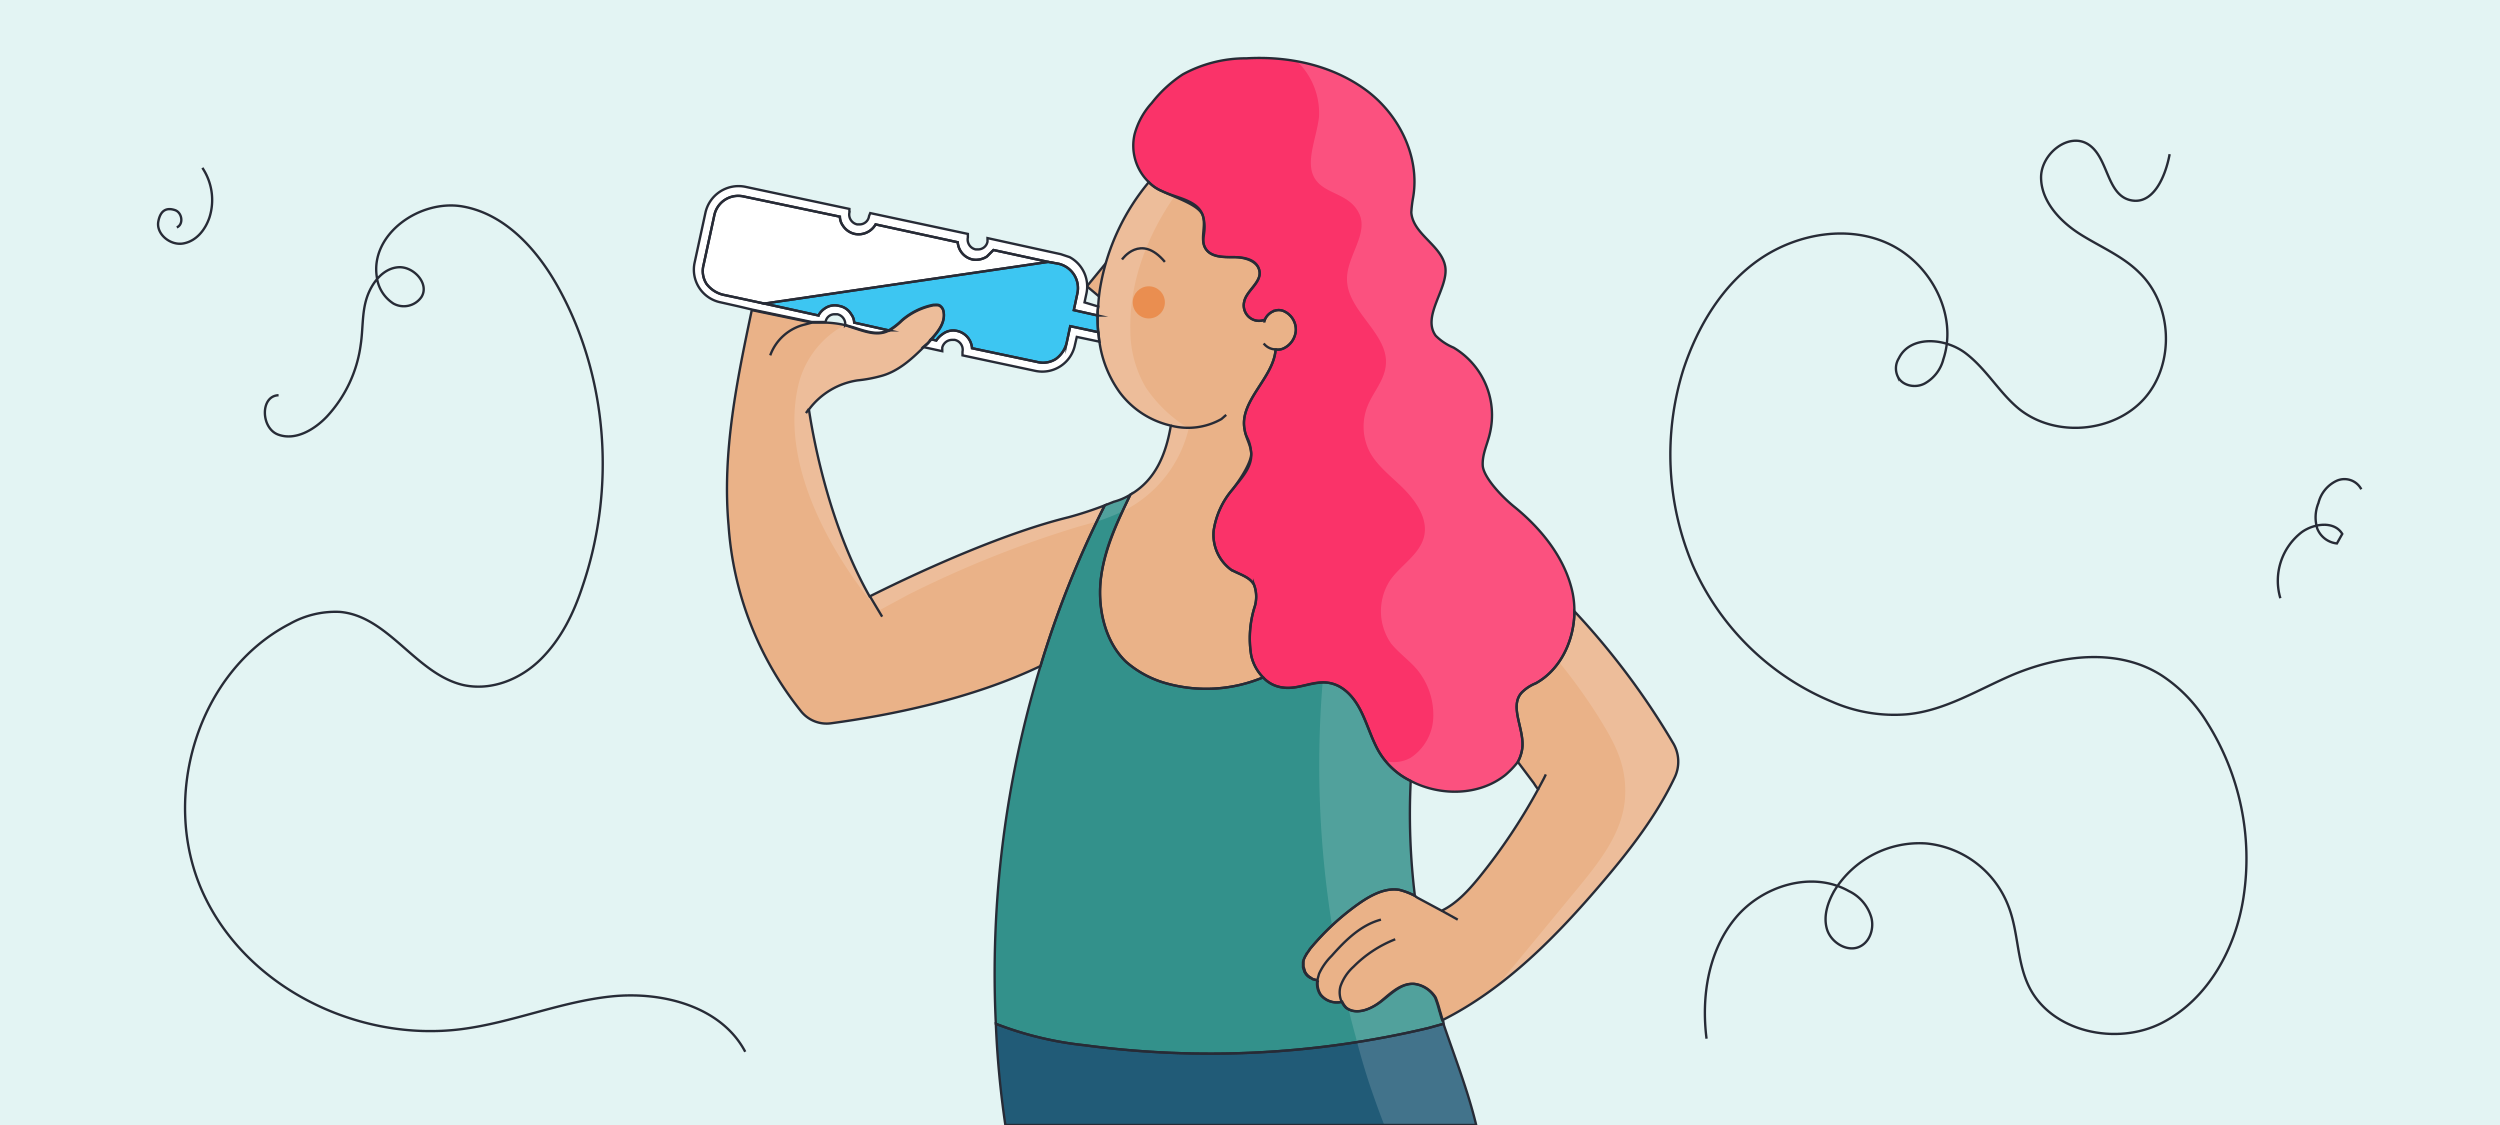 <svg id="Capa_2" data-name="Capa 2" xmlns="http://www.w3.org/2000/svg" viewBox="0 0 420 189"><defs><style>.cls-1{fill:#e3f4f3;}.cls-2,.cls-4{fill:#eab288;}.cls-11,.cls-2,.cls-5{stroke:#272b36;stroke-miterlimit:10;}.cls-11,.cls-2{stroke-width:0.4px;}.cls-3{fill:#fa3369;}.cls-11,.cls-5,.cls-6{fill:none;}.cls-5{stroke-width:0.4px;}.cls-7{fill:#fff;}.cls-8{fill:#33918b;}.cls-9{fill:#215b77;}.cls-10{fill:#3dc6f2;}.cls-12{opacity:0.15;}.cls-13{fill:#ea8e50;}</style></defs><rect class="cls-1" width="420" height="189"/><polygon class="cls-2" points="188.5 40.9 182.6 48.1 187.5 52.2 188.5 40.9"/><path class="cls-3" d="M264.5,102.7c0,4.8-2.3,9.8-6.5,12.1a7,7,0,0,0-2.3,1.5c-2.3,2.4.6,6.4,0,9.7a6.8,6.8,0,0,1-.7,2,14.5,14.5,0,0,1-2.1,2.2c-4.4,3.5-10.9,3.6-15.9,1a12.6,12.6,0,0,1-5.5-5.2c-1.2-2.2-1.8-4.6-3-6.8s-2.9-4.2-5.4-4.5-5.1,1.2-7.6.8a5.3,5.3,0,0,1-3.3-1.7,7.5,7.5,0,0,1-2-3.7,17.7,17.7,0,0,1,.5-7.9,5.8,5.8,0,0,0,0-3.9c-.7-1.4-2.5-1.8-3.9-2.6a7.3,7.3,0,0,1-2.9-6.6,13.7,13.7,0,0,1,3.1-6.8c1.5-1.9,3.4-3.8,3.2-6.2s-.9-2.5-1.1-3.9c-1-4.8,4.9-8.7,5.2-13.5a2.2,2.2,0,0,0,1.4-.2,3.6,3.6,0,0,0,2-3,3.4,3.4,0,0,0-2.2-3.3,2.2,2.2,0,0,0-1.6.1,2.7,2.7,0,0,0-1.4,1.4,2.5,2.5,0,0,1-1.7.1,2.6,2.6,0,0,1-1.8-3c.3-1.9,2.9-3.2,2.6-5.2s-2.5-2.4-4.3-2.4-3.9,0-4.8-1.5.1-3.6-.4-5.4-4.4-3-6.9-4.2a6.6,6.6,0,0,1-2.2-1.5,8.5,8.5,0,0,1-2.4-8,12.6,12.6,0,0,1,2.9-5.3,21.5,21.5,0,0,1,5.2-4.8,22.1,22.1,0,0,1,10.7-2.7c7-.4,14.2,1.1,19.9,5.2s9.3,11.3,8.1,18.2a21.3,21.3,0,0,0-.3,2.5c.3,3.7,5.1,5.5,5.7,9.1s-4,8.3-1.6,11.6a9.3,9.3,0,0,0,3,2,13.2,13.2,0,0,1,6.1,14.4c-.4,1.8-1.3,3.5-1.2,5.4s3.1,5.2,5.5,7.1c4.5,3.7,8.4,8.6,9.6,14.3A15.5,15.5,0,0,1,264.5,102.7Z"/><path class="cls-4" d="M217.7,55.5a3.6,3.6,0,0,1-2,3,2.2,2.2,0,0,1-1.4.2c-.3,4.8-6.2,8.7-5.2,13.5.2,1.4,1,2.5,1.1,3.9s-1.7,4.3-3.2,6.2a13.7,13.7,0,0,0-3.1,6.8,7.3,7.3,0,0,0,2.9,6.6c1.4.8,3.2,1.2,3.9,2.6a5.8,5.8,0,0,1,0,3.9,17.7,17.7,0,0,0-.5,7.9,7.5,7.5,0,0,0,2,3.7,24.8,24.8,0,0,1-15.9,1.1,17.3,17.3,0,0,1-7.1-3.7c-3.7-3.5-4.9-9.2-4.2-14.4s2.8-9.3,4.9-13.7c4.3-2.5,6-6.9,6.8-11.6a14.8,14.8,0,0,1-8.6-5.6,19.1,19.1,0,0,1-3.4-8.5c-.1-.6-.1-1.1-.2-1.6a26.2,26.2,0,0,1-.1-2.8,7.6,7.6,0,0,1,.1-1.5,27,27,0,0,1,.5-4.1,37.5,37.5,0,0,1,8-16.8,6.6,6.6,0,0,0,2.2,1.5c2.5,1.2,6.1,1.5,6.9,4.2s-.5,3.8.4,5.4,3.1,1.5,4.8,1.5,4,.6,4.3,2.4-2.3,3.3-2.6,5.2a2.6,2.6,0,0,0,1.8,3,2.5,2.5,0,0,0,1.7-.1,2.7,2.7,0,0,1,1.4-1.4,2.2,2.2,0,0,1,1.6-.1A3.4,3.4,0,0,1,217.7,55.5Z"/><path class="cls-4" d="M281.3,130.7c-3,6.3-7.4,12-11.9,17.3-7.8,9.2-16.5,18.1-27.1,23.4-.2-.5-.3-1-.5-1.6a18.7,18.7,0,0,0-.7-2.2,4.9,4.9,0,0,0-3.5-2.3c-2.2-.2-3.9,1.5-5.6,2.9s-4.2,2.4-5.9,1.1a3.6,3.6,0,0,1-.7-1,3.5,3.5,0,0,1-3.6-1.2,3.4,3.4,0,0,1-.5-2.4l-.8-.2-.3-.2a2.2,2.2,0,0,1-1.1-1.2h0c-.1-.2-.1-.4-.2-.6V162h0v-.3c0-.2.1-.3.1-.4a4.7,4.7,0,0,1,.5-1c0-.1.1-.2.2-.3l.4-.6a42.3,42.3,0,0,1,8.2-7.6c2-1.4,4.4-2.7,6.8-2.3a11.7,11.7,0,0,1,2.6,1l.4.3,4.1,2.2c2.5-1.2,4.5-3.4,6.3-5.6a97.9,97.9,0,0,0,9.9-14.8,8.6,8.6,0,0,1-.7-1L255,128a6.8,6.8,0,0,0,.7-2c.6-3.3-2.3-7.3,0-9.7a7,7,0,0,1,2.3-1.5c4.2-2.3,6.5-7.3,6.5-12.1a126.4,126.4,0,0,1,16.5,22A6.1,6.1,0,0,1,281.3,130.7Z"/><path class="cls-4" d="M185.6,84.9a165.3,165.3,0,0,0-10.8,27c-11.7,5.6-25.5,8.3-35.1,9.6a5.5,5.5,0,0,1-5.2-2.1,56,56,0,0,1-12.1-31.1c-1.1-12.3,1.4-24.3,3.9-36.2l10.1,2.1h2.4a17.6,17.6,0,0,1,3.1.4l1.5.5c1.9.6,4,1.4,5.8.5h.1a11.8,11.8,0,0,0,2.2-1.7,11.5,11.5,0,0,1,5.3-2.6c.4,0,.9-.1,1.2.2a1.4,1.4,0,0,1,.5.8c.4,1.8-.8,3.4-2.1,4.8h0l-.5.6-.8.7c-2.1,2.1-4.4,4.1-7.2,4.8a23.2,23.2,0,0,1-3.8.7,12.5,12.5,0,0,0-8.2,4.9c1,6.6,3.8,20.1,10.2,31.4,10-5,23.2-10.8,33.4-13.3A61.7,61.7,0,0,0,185.6,84.9Z"/><path class="cls-5" d="M383.1,100.5a10.3,10.3,0,0,1,3.6-11.1c2.1-1.5,5.5-1.9,6.8.3l-.9,1.6a4,4,0,0,1-3.3-2.5,6.4,6.4,0,0,1,.2-4.3,5.6,5.6,0,0,1,3-3.7,3.2,3.2,0,0,1,4.2,1.4"/><path class="cls-5" d="M34,28.2a9.7,9.7,0,0,1,1.2,8.3c-.7,2.1-2.2,4-4.4,4.4s-4.6-1.6-4.2-3.7,1.6-2.3,2.8-1.9,1.5,2.4.3,2.9"/><path class="cls-6" d="M196.7,71.5a11.4,11.4,0,0,0,8.5-1.1l.8-.7"/><path class="cls-7" d="M184.5,51.5a7.6,7.6,0,0,0-.1,1.5l-4-.9.6-2.8a4.2,4.2,0,0,0-3.2-5l-1.7-.3-9.2-2-1.1,1.1a3.4,3.4,0,0,1-2.4.5,3.2,3.2,0,0,1-2.5-2.9l-13.8-3a3.3,3.3,0,0,1-3.5,1.6,3.2,3.2,0,0,1-2-1.4,2.7,2.7,0,0,1-.5-1.5L124.9,33a4.1,4.1,0,0,0-4.9,3.2l-1.8,8.3a4,4,0,0,0,.5,3.2,5,5,0,0,0,2.7,1.8l7,1.5h0l9.1,2a3.2,3.2,0,0,1,1.1-1.2,2.9,2.9,0,0,1,2.4-.4,2.9,2.9,0,0,1,2,1.4,2.4,2.4,0,0,1,.5,1.4l5.8,1.3h-.1c-1.8.9-3.9.1-5.8-.5l-1.4-.4a1.7,1.7,0,0,0-1.3-1.8h-.4a1.5,1.5,0,0,0-1.6,1.3h-2.3l-10.1-2.1-2.1-.5-3.1-.7a5.6,5.6,0,0,1-4.4-6.7l1.8-8.3a5.7,5.7,0,0,1,6.8-4.4l17.4,3.7v.6a1.7,1.7,0,0,0,1.3,2h.4a1.6,1.6,0,0,0,1.6-1.4l.2-.5,16.4,3.5v.6a1.7,1.7,0,0,0,1.3,2h.4a1.6,1.6,0,0,0,1.6-1.3v-.6l12.3,2.7,1.5.5a5.6,5.6,0,0,1,2.8,6.2l-.3,1.4Z"/><path class="cls-6" d="M135.9,68.7l-.5.7"/><path class="cls-6" d="M129.4,59.7a8.2,8.2,0,0,1,5.9-5.2l1.1-.3"/><path class="cls-6" d="M212.3,57.7a2.6,2.6,0,0,0,2,1"/><path class="cls-6" d="M212.5,53.7c0,.2-.1.3-.1.5"/><path class="cls-6" d="M214,52.2h-.1"/><path class="cls-8" d="M242.5,172l-2.5.7a158.4,158.4,0,0,1-57.8,2.9,57.9,57.9,0,0,1-14.9-3.6,177.3,177.3,0,0,1,7.5-60.1,165.3,165.3,0,0,1,10.8-27l1.5-.6a10.3,10.3,0,0,0,2.8-1.2c-2.1,4.4-4.2,8.9-4.9,13.7s.5,10.9,4.2,14.4a17.3,17.3,0,0,0,7.1,3.7,24.8,24.8,0,0,0,15.9-1.1,5.3,5.3,0,0,0,3.3,1.7c2.5.4,5.1-1.2,7.6-.8s4.3,2.3,5.4,4.5,1.8,4.6,3,6.8a12.6,12.6,0,0,0,5.5,5.2,112.9,112.9,0,0,0,.7,19.3,11.7,11.7,0,0,0-2.6-1c-2.4-.4-4.8.9-6.8,2.3a42.3,42.3,0,0,0-8.2,7.6l-.4.6c-.1.1-.2.2-.2.3a4.7,4.7,0,0,0-.5,1v.7h0v.4a6.4,6.4,0,0,1,.2.7,2.2,2.2,0,0,0,1.1,1.2l.3.2.8.2a3.4,3.4,0,0,0,.5,2.4,3.5,3.5,0,0,0,3.6,1.2,3.6,3.6,0,0,0,.7,1c1.7,1.3,4.2.2,5.9-1.1s3.4-3.1,5.6-2.9a4.9,4.9,0,0,1,3.5,2.3,18.7,18.7,0,0,1,.7,2.2c.2.6.3,1.1.5,1.6S242.4,171.8,242.5,172Z"/><path class="cls-6" d="M220.2,164.3a2.2,2.2,0,0,1-1.1-1.2h0A2.8,2.8,0,0,0,220.2,164.3Z"/><path class="cls-6" d="M218.9,162.4c.1.2.1.4.2.6S219,162.6,218.9,162.4Z"/><path class="cls-9" d="M248,189H168.9a160.3,160.3,0,0,1-1.6-17,57.9,57.9,0,0,0,14.9,3.6,158.4,158.4,0,0,0,57.8-2.9l2.5-.7C244.4,177.6,246.6,183.2,248,189Z"/><path class="cls-6" d="M244.9,154.5l-2.7-1.5"/><path class="cls-6" d="M221.3,164.7l.3-1.1a10.2,10.2,0,0,1,2.1-3c2.3-2.6,4.9-5.2,8.3-6.1"/><path class="cls-6" d="M225.4,168.3a3.9,3.9,0,0,1-.2-2.6,8,8,0,0,1,2.2-3.3,20.3,20.3,0,0,1,7-4.6"/><path class="cls-6" d="M259.7,130.1c-.4.9-.9,1.7-1.3,2.5"/><path class="cls-6" d="M148.2,103.6l-2.1-3.5"/><path class="cls-7" d="M184.7,57.4l-3.8-.8-.3,1.3a5.6,5.6,0,0,1-6.7,4.4l-12.2-2.6v-.6a1.7,1.7,0,0,0-1.3-2h-.4a1.7,1.7,0,0,0-1.7,1.3V59l-3.2-.7.8-.7.5-.6h0l.9.2a3.8,3.8,0,0,1,1.1-1.1,2.9,2.9,0,0,1,2.4-.5,3.2,3.2,0,0,1,2.5,2.9l10.9,2.3a4,4,0,0,0,3.2-.5,4.7,4.7,0,0,0,1.8-2.7l.6-2.8,4.7,1C184.6,56.3,184.6,56.8,184.7,57.4Z"/><path class="cls-10" d="M184.5,55.8l-4.7-1-.6,2.8a4.7,4.7,0,0,1-1.8,2.7,4,4,0,0,1-3.2.5l-10.9-2.3a3.2,3.2,0,0,0-2.5-2.9,2.9,2.9,0,0,0-2.4.5,3.8,3.8,0,0,0-1.1,1.1l-.9-.2c1.3-1.4,2.5-3,2.1-4.8a1.4,1.4,0,0,0-.5-.8c-.3-.3-.8-.2-1.2-.2a11.5,11.5,0,0,0-5.3,2.6,11.8,11.8,0,0,1-2.2,1.7h0l-5.8-1.3a2.4,2.4,0,0,0-.5-1.4,2.9,2.9,0,0,0-2-1.4,2.9,2.9,0,0,0-2.4.4,3.2,3.2,0,0,0-1.1,1.2l-9.1-2,47.7-7,1.7.3a4.2,4.2,0,0,1,3.2,5l-.6,2.8,4,.9A26.2,26.2,0,0,0,184.5,55.8Z"/><path class="cls-7" d="M176.1,44l-47.7,7h0l-7-1.5a5,5,0,0,1-2.7-1.8,4,4,0,0,1-.5-3.2l1.8-8.3a4.1,4.1,0,0,1,4.9-3.2l16.2,3.4a2.7,2.7,0,0,0,.5,1.5,3.2,3.2,0,0,0,2,1.4,3.3,3.3,0,0,0,3.5-1.6l13.8,3a3.2,3.2,0,0,0,2.5,2.9,3.4,3.4,0,0,0,2.4-.5l1.1-1.1Z"/><path class="cls-11" d="M286.7,174.5c-.9-7.1.3-14.7,4.8-20.2s12.9-8.1,19.1-4.6a7.1,7.1,0,0,1,3.8,4.5c.5,2-.4,4.4-2.4,5s-4.5-1-5.1-3.2.2-4.5,1.3-6.4a16.8,16.8,0,0,1,15.4-7.9,16.5,16.5,0,0,1,13.8,10.5c1.7,4.3,1.4,9.2,3.4,13.4,3.7,7.8,14.8,10.2,22.5,6.2s12.3-12.5,13.6-21a42.8,42.8,0,0,0-6.1-29.4,25,25,0,0,0-7.6-7.9c-7.3-4.7-16.9-3.5-24.9-.2-5.9,2.5-11.5,6.1-17.9,6.7a26,26,0,0,1-12.6-2.1A44,44,0,0,1,284.4,95a47.8,47.8,0,0,1-1.6-32.9c2.4-7.3,6.6-14.3,12.9-18.6s15-5.8,21.9-2.4,11.3,11.9,8.9,19.2a6.5,6.5,0,0,1-3.1,4.1c-1.6.9-3.9.4-4.6-1.2a3.2,3.2,0,0,1,.2-3c1.9-3.9,7.8-3.5,11.3-.8s5.6,6.6,8.9,9.3c6.1,4.9,16,4,21.1-1.8s4.7-15.7-.9-21.1c-2.8-2.8-6.7-4.4-10-6.5s-6.5-5.5-6.5-9.5,4.7-7.7,8-5.5,3,8.3,6.9,9.3,6-3.9,6.7-7.7"/><path class="cls-11" d="M125.2,176.7c-4-7.6-13.9-10.2-22.5-9.3s-16.6,4.4-25.2,5.5C60.2,175.1,41.4,166,34.1,150s-.9-37.2,14.6-45.2a15.6,15.6,0,0,1,8.4-2c8.2.7,12.8,10.5,20.8,12.3,4.7,1,9.6-1,13-4.4s5.5-7.7,7-12.3c5.5-16.2,4.3-34.8-4-49.9C90.4,42.1,85,36,77.8,34.7S62.2,39.3,63.3,46.5A6.2,6.2,0,0,0,66.1,51a3.6,3.6,0,0,0,4.7-1.1c1.4-2.2-1.3-5.2-3.9-5s-4.5,2.7-5.3,5.2-.6,5.2-1,7.8A22,22,0,0,1,54.9,70c-2.1,2.2-5.3,4.1-8.2,3s-3-6.5.1-6.6"/><g class="cls-12"><path class="cls-7" d="M281.3,130.8c-3,6.3-7.4,11.9-11.9,17.3s-11.3,12.7-18,17.7L265,149.3c3.7-4.5,7.6-9.4,8-15.2s-2-9.7-4.6-13.9a93.2,93.2,0,0,0-6.5-9l-.4.6-.3.4-.4.5-.6.6-.6.5-.3.2-.5.3c0,.1,0,.1-.1.1l-.7.4a9.1,9.1,0,0,0-2.3,1.5c-2.3,2.5.6,6.4,0,9.7a5.9,5.9,0,0,1-.7,2,8.8,8.8,0,0,1-2.1,2.2c-4.4,3.6-10.9,3.7-15.9,1.1a113.3,113.3,0,0,0,.7,19.3,11.7,11.7,0,0,0-2.6-1c-2.4-.4-4.8.9-6.8,2.3l-1.2.9-.6.4-.6.5-1.1.9-.6.6-.4.4a169.8,169.8,0,0,1-1.6-40.9h.9c2.5.4,4.3,2.4,5.4,4.6s1.8,4.6,3,6.7c.1.3.3.5.4.8a.1.1,0,0,1,.1.1h.1l.3.5h.1l.4.5a5.8,5.8,0,0,0,4.1-.6,8.5,8.5,0,0,0,3.8-7.1,12,12,0,0,0-2.8-7.8c-1.3-1.5-3-2.7-4.3-4.3a9.5,9.5,0,0,1-.1-10.7c1.8-2.5,4.8-4.2,5.6-7.1s-1.1-5.8-3.1-7.9-4.6-3.9-6-6.5a9.3,9.3,0,0,1-.3-7.8c.9-2.2,2.7-4.1,3-6.6.7-5.4-6.6-9.2-6.5-14.7,0-3.8,3.7-7.6,2-11s-5.7-3.1-7.4-5.8.3-6.8.7-10.4a12.1,12.1,0,0,0-3.8-9.4,27,27,0,0,1,11.5,4.7c5.6,4.1,9.3,11.2,8.1,18.1a23,23,0,0,0-.3,2.6c.3,3.6,5.1,5.5,5.7,9.1s-4,8.3-1.6,11.5a8.1,8.1,0,0,0,3,2.1,13.2,13.2,0,0,1,6.1,14.4c-.4,1.8-1.3,3.5-1.2,5.3s3.1,5.2,5.5,7.2c4.5,3.7,8.4,8.5,9.6,14.3a15.3,15.3,0,0,1,.3,3A127.2,127.2,0,0,1,281,124.8,6.1,6.1,0,0,1,281.3,130.8Z"/><path class="cls-7" d="M248,189.1H232.6c-.8-2-1.5-4-2.2-6s-1.7-5.3-2.4-8-1-3.6-1.4-5.5h0l.3.2h.3a6.3,6.3,0,0,0,4.8-1.7c1.7-1.3,3.4-3.1,5.6-2.9a5,5,0,0,1,3.5,2.4,18.7,18.7,0,0,1,.7,2.2c.2.5.3,1.1.5,1.6s.1.4.2.5.7,2.2,1.1,3.2C245.2,179.8,246.8,184.4,248,189.1Z"/><path class="cls-7" d="M156.4,57.1h0c-.2.2-.4.3-.5.5l-.8.7c-2.1,2.1-4.4,4.1-7.2,4.9a23.2,23.2,0,0,1-3.8.7,12.5,12.5,0,0,0-8.2,4.9c1,6.5,3.8,20.1,10.2,31.3a20.7,20.7,0,0,0,1.5,2.5h0S129.4,82.3,134.3,64a15.6,15.6,0,0,1,7.6-9.4.1.1,0,0,1,.1.1l1.4.3c1.9.6,4,1.5,5.8.6h.1a19.2,19.2,0,0,0,2.2-1.8,11.3,11.3,0,0,1,5.3-2.5,1.3,1.3,0,0,1,1.2.2,1.4,1.4,0,0,1,.5.8C158.9,54.1,157.7,55.7,156.4,57.1Z"/><path class="cls-7" d="M199.7,72a20.9,20.9,0,0,1-10.5,13.6l-.6.3a32,32,0,0,1-4.3,1.7l-3.2.9a180.3,180.3,0,0,0-28.5,11.4l-5,2.7a20.7,20.7,0,0,1-1.5-2.5l8-3.8c8.4-3.8,17.8-7.6,25.4-9.4a43.5,43.5,0,0,0,6.1-2l1.5-.5a10.3,10.3,0,0,0,2.8-1.2c4.3-2.6,6-6.9,6.8-11.6a14.8,14.8,0,0,1-8.6-5.6,19,19,0,0,1-3.4-8.6c-.1-.5-.1-1-.2-1.5a27.2,27.2,0,0,1-.1-2.8,7.6,7.6,0,0,1,.1-1.5,30.1,30.1,0,0,1,.5-4.2,37.6,37.6,0,0,1,8-16.7,8.6,8.6,0,0,0,2.2,1.5l2.1.8c-4.7,6.8-7.6,14.6-7.4,22.6a18.9,18.9,0,0,0,2.6,9.5,23.1,23.1,0,0,0,7.1,6.8Z"/></g><path class="cls-11" d="M264.5,102.7c0,4.8-2.3,9.8-6.5,12.1a7,7,0,0,0-2.3,1.5c-2.3,2.4.6,6.4,0,9.7a6.8,6.8,0,0,1-.7,2,14.5,14.5,0,0,1-2.1,2.2c-4.4,3.5-10.9,3.6-15.9,1a12.6,12.6,0,0,1-5.5-5.2c-1.2-2.2-1.8-4.6-3-6.8s-2.9-4.2-5.4-4.5-5.1,1.2-7.6.8a5.3,5.3,0,0,1-3.3-1.7,7.5,7.5,0,0,1-2-3.7,17.7,17.7,0,0,1,.5-7.9,5.8,5.8,0,0,0,0-3.9c-.7-1.4-2.5-1.8-3.9-2.6a7.3,7.3,0,0,1-2.9-6.6,13.7,13.7,0,0,1,3.1-6.8c1.5-1.9,3.4-3.8,3.2-6.2s-.9-2.5-1.1-3.9c-1-4.8,4.9-8.7,5.2-13.5a2.2,2.2,0,0,0,1.4-.2,3.6,3.6,0,0,0,2-3,3.4,3.4,0,0,0-2.2-3.3,2.2,2.2,0,0,0-1.6.1,2.7,2.7,0,0,0-1.4,1.4,2.5,2.5,0,0,1-1.7.1,2.6,2.6,0,0,1-1.8-3c.3-1.9,2.9-3.2,2.6-5.2s-2.5-2.4-4.3-2.4-3.9,0-4.8-1.5.1-3.6-.4-5.4-4.4-3-6.9-4.2a6.6,6.6,0,0,1-2.2-1.5,8.5,8.5,0,0,1-2.4-8,12.6,12.6,0,0,1,2.9-5.3,21.5,21.5,0,0,1,5.2-4.8,22.1,22.1,0,0,1,10.7-2.7c7-.4,14.2,1.1,19.9,5.2s9.3,11.3,8.1,18.2a21.3,21.3,0,0,0-.3,2.5c.3,3.7,5.1,5.5,5.7,9.1s-4,8.3-1.6,11.6a9.3,9.3,0,0,0,3,2,13.2,13.2,0,0,1,6.1,14.4c-.4,1.8-1.3,3.5-1.2,5.4s3.1,5.2,5.5,7.1c4.5,3.7,8.4,8.6,9.6,14.3A15.5,15.5,0,0,1,264.5,102.7Z"/><path class="cls-11" d="M217.7,55.5a3.6,3.6,0,0,1-2,3,2.2,2.2,0,0,1-1.4.2c-.3,4.8-6.2,8.7-5.2,13.5.2,1.4,1,2.5,1.1,3.9s-1.7,4.3-3.2,6.2a13.7,13.7,0,0,0-3.1,6.8,7.3,7.3,0,0,0,2.9,6.6c1.4.8,3.2,1.2,3.9,2.6a5.8,5.8,0,0,1,0,3.9,17.7,17.7,0,0,0-.5,7.9,7.5,7.5,0,0,0,2,3.7,24.8,24.8,0,0,1-15.9,1.1,17.3,17.3,0,0,1-7.1-3.7c-3.7-3.5-4.9-9.2-4.2-14.4s2.8-9.3,4.9-13.7c4.3-2.5,6-6.9,6.8-11.6a14.8,14.8,0,0,1-8.6-5.6,19.1,19.1,0,0,1-3.4-8.5c-.1-.6-.1-1.1-.2-1.6a26.2,26.2,0,0,1-.1-2.8,7.6,7.6,0,0,1,.1-1.5,27,27,0,0,1,.5-4.1,37.5,37.5,0,0,1,8-16.8,6.6,6.6,0,0,0,2.2,1.5c2.5,1.2,6.1,1.5,6.9,4.2s-.5,3.8.4,5.4,3.1,1.5,4.8,1.5,4,.6,4.3,2.4-2.3,3.3-2.6,5.2a2.6,2.6,0,0,0,1.8,3,2.5,2.5,0,0,0,1.7-.1,2.7,2.7,0,0,1,1.4-1.4,2.2,2.2,0,0,1,1.6-.1A3.4,3.4,0,0,1,217.7,55.5Z"/><path class="cls-11" d="M281.3,130.7c-3,6.3-7.4,12-11.9,17.3-7.8,9.2-16.5,18.1-27.1,23.4-.2-.5-.3-1-.5-1.6a18.7,18.7,0,0,0-.7-2.2,4.9,4.9,0,0,0-3.5-2.3c-2.2-.2-3.9,1.5-5.6,2.9s-4.2,2.4-5.9,1.1a3.6,3.6,0,0,1-.7-1,3.5,3.5,0,0,1-3.6-1.2,3.4,3.4,0,0,1-.5-2.4l-.8-.2-.3-.2a2.2,2.2,0,0,1-1.1-1.2h0c-.1-.2-.1-.4-.2-.6V162h0v-.3c0-.2.1-.3.1-.4a4.7,4.7,0,0,1,.5-1c0-.1.1-.2.2-.3l.4-.6a42.3,42.3,0,0,1,8.2-7.6c2-1.4,4.4-2.7,6.8-2.3a11.7,11.7,0,0,1,2.6,1l.4.3,4.1,2.2c2.5-1.2,4.5-3.4,6.3-5.6a97.9,97.9,0,0,0,9.9-14.8,8.6,8.6,0,0,1-.7-1L255,128a6.8,6.8,0,0,0,.7-2c.6-3.3-2.3-7.3,0-9.7a7,7,0,0,1,2.3-1.5c4.2-2.3,6.5-7.3,6.5-12.1a126.4,126.4,0,0,1,16.5,22A6.1,6.1,0,0,1,281.3,130.7Z"/><path class="cls-11" d="M185.6,84.9a165.3,165.3,0,0,0-10.8,27c-11.7,5.6-25.5,8.3-35.1,9.6a5.5,5.5,0,0,1-5.2-2.1,56,56,0,0,1-12.1-31.1c-1.1-12.3,1.4-24.3,3.9-36.2l10.1,2.1h2.4a17.6,17.6,0,0,1,3.1.4l1.5.5c1.9.6,4,1.4,5.8.5h.1a11.8,11.8,0,0,0,2.2-1.7,11.5,11.5,0,0,1,5.3-2.6c.4,0,.9-.1,1.2.2a1.4,1.4,0,0,1,.5.8c.4,1.8-.8,3.4-2.1,4.8h0l-.5.6-.8.7c-2.1,2.1-4.4,4.1-7.2,4.8a23.2,23.2,0,0,1-3.8.7,12.5,12.5,0,0,0-8.2,4.9c1,6.6,3.8,20.1,10.2,31.4,10-5,23.2-10.8,33.4-13.3A61.7,61.7,0,0,0,185.6,84.9Z"/><path class="cls-11" d="M196.7,71.5a11.4,11.4,0,0,0,8.5-1.1l.8-.7"/><path class="cls-11" d="M184.5,51.5a7.6,7.6,0,0,0-.1,1.5l-4-.9.6-2.8a4.2,4.2,0,0,0-3.2-5l-1.7-.3-9.2-2-1.1,1.1a3.4,3.4,0,0,1-2.4.5,3.2,3.2,0,0,1-2.5-2.9l-13.8-3a3.3,3.3,0,0,1-3.5,1.6,3.2,3.2,0,0,1-2-1.4,2.7,2.7,0,0,1-.5-1.5L124.9,33a4.1,4.1,0,0,0-4.9,3.2l-1.8,8.3a4,4,0,0,0,.5,3.2,5,5,0,0,0,2.7,1.8l7,1.5h0l9.1,2a3.2,3.2,0,0,1,1.1-1.2,2.9,2.9,0,0,1,2.4-.4,2.9,2.9,0,0,1,2,1.4,2.4,2.4,0,0,1,.5,1.4l5.8,1.3h-.1c-1.8.9-3.9.1-5.8-.5l-1.4-.4a1.7,1.7,0,0,0-1.3-1.8h-.4a1.5,1.5,0,0,0-1.6,1.3h-2.3l-10.1-2.1-2.1-.5-3.1-.7a5.6,5.6,0,0,1-4.4-6.7l1.8-8.3a5.7,5.7,0,0,1,6.8-4.4l17.4,3.7v.6a1.7,1.7,0,0,0,1.3,2h.4a1.6,1.6,0,0,0,1.6-1.4l.2-.5,16.4,3.5v.6a1.7,1.7,0,0,0,1.3,2h.4a1.6,1.6,0,0,0,1.6-1.3v-.6l12.3,2.7,1.5.5a5.6,5.6,0,0,1,2.8,6.2l-.3,1.4Z"/><path class="cls-11" d="M135.9,68.7l-.5.7"/><path class="cls-11" d="M129.4,59.7a8.2,8.2,0,0,1,5.9-5.2l1.1-.3"/><path class="cls-11" d="M212.3,57.7a2.6,2.6,0,0,0,2,1"/><path class="cls-11" d="M212.5,53.7c0,.2-.1.3-.1.5"/><path class="cls-11" d="M214,52.2h-.1"/><path class="cls-11" d="M242.5,172l-2.5.7a158.4,158.4,0,0,1-57.8,2.9,57.9,57.9,0,0,1-14.9-3.6,177.3,177.3,0,0,1,7.5-60.1,165.3,165.3,0,0,1,10.8-27l1.5-.6a10.3,10.3,0,0,0,2.8-1.2c-2.1,4.4-4.2,8.9-4.9,13.7s.5,10.9,4.2,14.4a17.3,17.3,0,0,0,7.1,3.7,24.8,24.8,0,0,0,15.9-1.1,5.3,5.3,0,0,0,3.3,1.7c2.5.4,5.1-1.2,7.6-.8s4.3,2.3,5.4,4.5,1.8,4.6,3,6.8a12.6,12.6,0,0,0,5.5,5.2,112.9,112.9,0,0,0,.7,19.3,11.7,11.7,0,0,0-2.6-1c-2.4-.4-4.8.9-6.8,2.3a42.3,42.3,0,0,0-8.2,7.6l-.4.6c-.1.1-.2.2-.2.3a4.7,4.7,0,0,0-.5,1v.7h0v.4a6.4,6.4,0,0,1,.2.7,2.2,2.2,0,0,0,1.1,1.2l.3.2.8.2a3.4,3.4,0,0,0,.5,2.4,3.5,3.5,0,0,0,3.6,1.2,3.6,3.6,0,0,0,.7,1c1.7,1.3,4.2.2,5.9-1.1s3.4-3.1,5.6-2.9a4.9,4.9,0,0,1,3.5,2.3,18.7,18.7,0,0,1,.7,2.2c.2.6.3,1.1.5,1.6S242.4,171.8,242.5,172Z"/><path class="cls-11" d="M220.2,164.3a2.2,2.2,0,0,1-1.1-1.2h0A2.8,2.8,0,0,0,220.2,164.3Z"/><path class="cls-11" d="M218.9,162.4c.1.2.1.4.2.6S219,162.6,218.9,162.4Z"/><path class="cls-11" d="M248,189H168.9a160.3,160.3,0,0,1-1.6-17,57.9,57.9,0,0,0,14.9,3.6,158.4,158.4,0,0,0,57.8-2.9l2.5-.7C244.4,177.6,246.6,183.2,248,189Z"/><path class="cls-11" d="M244.9,154.5l-2.7-1.5"/><path class="cls-11" d="M221.3,164.7l.3-1.1a10.2,10.2,0,0,1,2.1-3c2.3-2.6,4.9-5.2,8.3-6.1"/><path class="cls-11" d="M225.4,168.3a3.9,3.9,0,0,1-.2-2.6,8,8,0,0,1,2.2-3.3,20.3,20.3,0,0,1,7-4.6"/><path class="cls-11" d="M259.7,130.1c-.4.9-.9,1.7-1.3,2.5"/><path class="cls-11" d="M148.2,103.6l-2.1-3.5"/><path class="cls-11" d="M184.7,57.4l-3.8-.8-.3,1.3a5.6,5.6,0,0,1-6.7,4.4l-12.2-2.6v-.6a1.7,1.7,0,0,0-1.3-2h-.4a1.7,1.7,0,0,0-1.7,1.3V59l-3.2-.7.8-.7.5-.6h0l.9.2a3.8,3.8,0,0,1,1.1-1.1,2.9,2.9,0,0,1,2.4-.5,3.2,3.2,0,0,1,2.5,2.9l10.9,2.3a4,4,0,0,0,3.2-.5,4.7,4.7,0,0,0,1.8-2.7l.6-2.8,4.7,1C184.6,56.3,184.6,56.8,184.7,57.4Z"/><path class="cls-11" d="M184.5,55.8l-4.7-1-.6,2.8a4.7,4.7,0,0,1-1.8,2.7,4,4,0,0,1-3.2.5l-10.9-2.3a3.2,3.2,0,0,0-2.5-2.9,2.9,2.9,0,0,0-2.4.5,3.8,3.8,0,0,0-1.1,1.1l-.9-.2c1.3-1.4,2.5-3,2.1-4.8a1.4,1.4,0,0,0-.5-.8c-.3-.3-.8-.2-1.2-.2a11.5,11.5,0,0,0-5.3,2.6,11.8,11.8,0,0,1-2.2,1.7h0l-5.8-1.3a2.4,2.4,0,0,0-.5-1.4,2.9,2.9,0,0,0-2-1.4,2.9,2.9,0,0,0-2.4.4,3.2,3.2,0,0,0-1.1,1.2l-9.1-2,47.7-7,1.7.3a4.2,4.2,0,0,1,3.2,5l-.6,2.8,4,.9A26.2,26.2,0,0,0,184.5,55.8Z"/><path class="cls-11" d="M176.1,44l-47.7,7h0l-7-1.5a5,5,0,0,1-2.7-1.8,4,4,0,0,1-.5-3.2l1.8-8.3a4.1,4.1,0,0,1,4.9-3.2l16.2,3.4a2.7,2.7,0,0,0,.5,1.5,3.2,3.2,0,0,0,2,1.4,3.3,3.3,0,0,0,3.5-1.6l13.8,3a3.2,3.2,0,0,0,2.5,2.9,3.4,3.4,0,0,0,2.4-.5l1.1-1.1Z"/><circle class="cls-13" cx="193" cy="50.8" r="2.7"/><path class="cls-11" d="M188.5,43.6s3.1-4.5,7.2.4"/></svg>